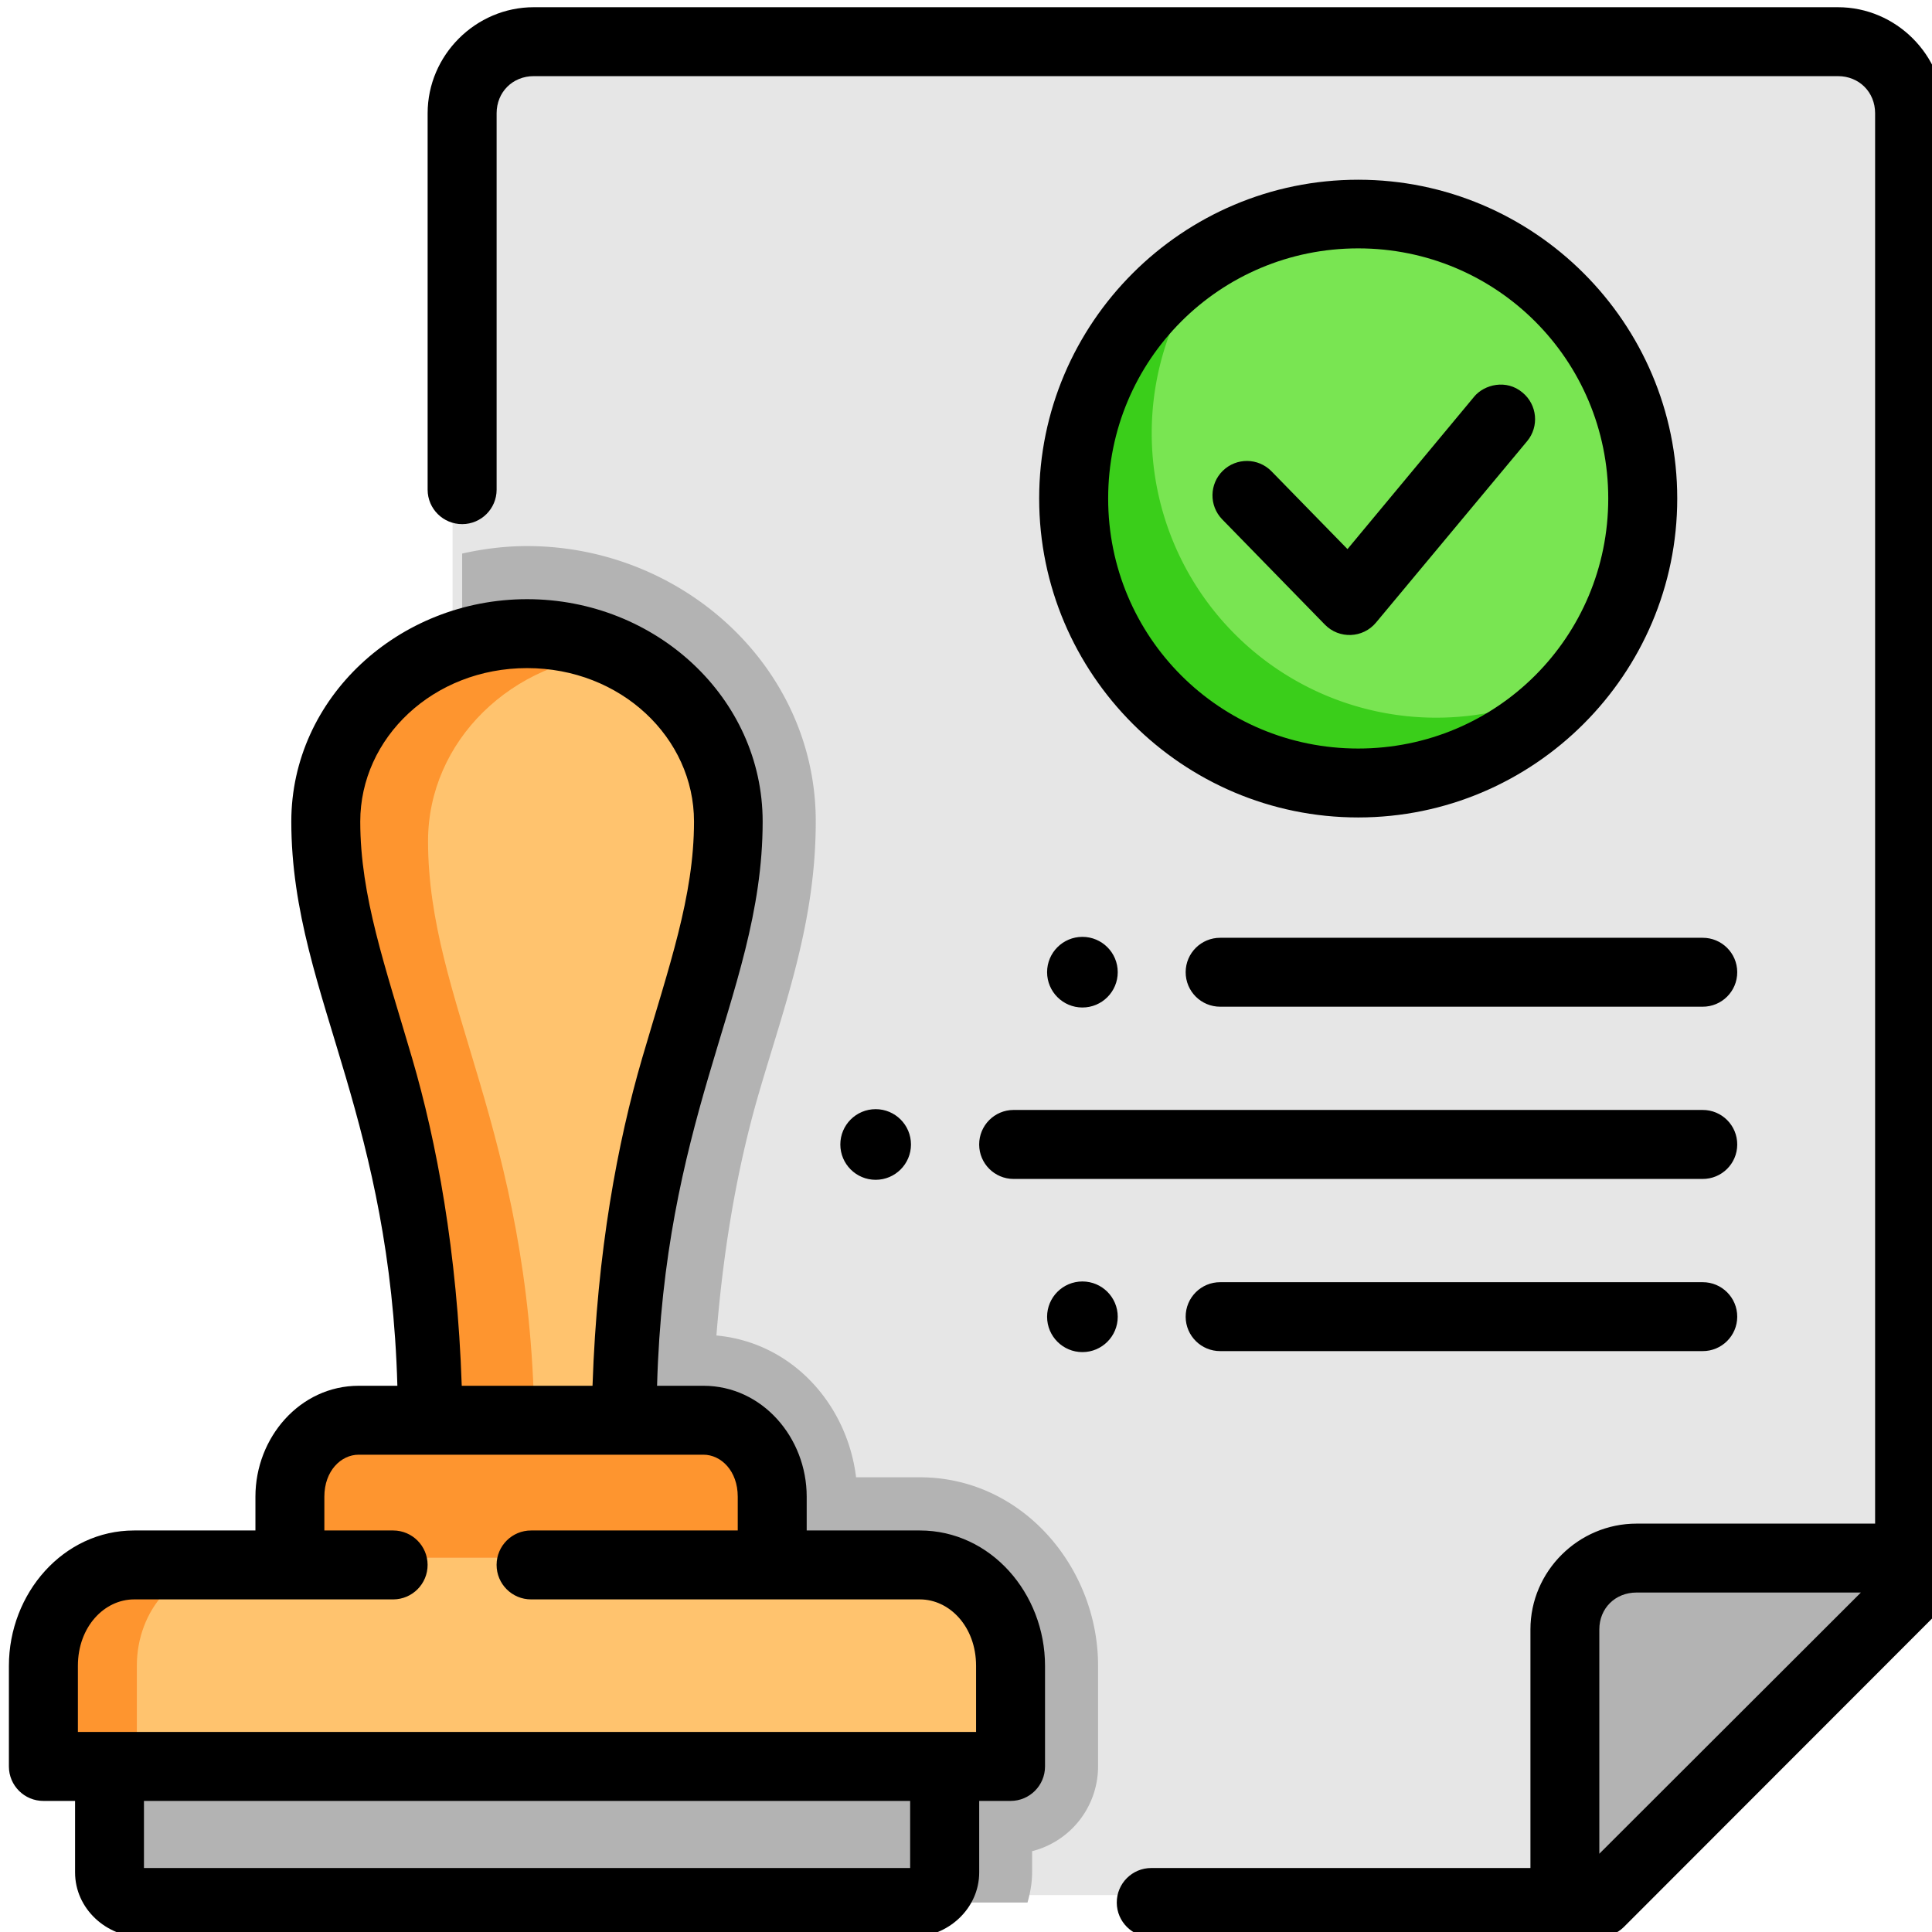 <svg id="svg8" height="512" viewBox="0 0 14.857 14.817" width="512" xmlns="http://www.w3.org/2000/svg" xmlns:svg="http://www.w3.org/2000/svg"><marker id="marker1501" orient="auto" overflow="visible" refX="0" refY="0"><path id="path1238" d="m0 0 5-5-17.5 5 17.5 5z" fill-rule="evenodd" stroke="#000" stroke-width="1pt" transform="matrix(.8 0 0 .8 10 0)"/></marker><marker id="marker4165" orient="auto" overflow="visible" refX="0" refY="0"><path id="path4163" d="m0 0 5-5-17.5 5 17.5 5z" fill-rule="evenodd" stroke="#000" stroke-width="1pt" transform="matrix(.8 0 0 .8 10 0)"/></marker><marker id="marker4143" orient="auto" overflow="visible" refX="0" refY="0"><path id="path4141" d="m0 0 5-5-17.5 5 17.5 5z" fill-rule="evenodd" stroke="#000" stroke-width="1pt" transform="matrix(.8 0 0 .8 10 0)"/></marker><marker id="Arrow1Lend" orient="auto" overflow="visible" refX="0" refY="0"><path id="path3866" d="m0 0 5-5-17.5 5 17.5 5z" fill-rule="evenodd" stroke="#000" stroke-width="1pt" transform="matrix(-.8 0 0 -.8 -10 0)"/></marker><marker id="Arrow1Lstart" orient="auto" overflow="visible" refX="0" refY="0"><path id="path3863" d="m0 0 5-5-17.5 5 17.5 5z" fill-rule="evenodd" stroke="#000" stroke-width="1pt" transform="matrix(.8 0 0 .8 10 0)"/></marker><g id="layer2" transform="translate(-43.351 -22.224)"><g id="ic-stamp"><path id="rect1865-7" d="m55.562 36.777 2.381-2.381v-11.357c0-.304-.245-.549-.549-.549h-10.014c-.304 0-.549.245-.549.549v4.073c.157-.05.324-.078.498-.078.854 0 1.546.645 1.546 1.442 0 1.262-.817 2.254-.817 4.597h.625c.293 0 .529.262.529.588v.294c0 .082-.015.159-.042.229h1.175c.386 0 .697.345.697.774v.774h-.507v.813c0 .129-.11.232-.246.232z" fill="#e6e6e6"/><path id="path1968" d="m55.894 25.996a2.184 2.184 0 0 1 -2.184 2.184 2.184 2.184 0 0 1 -2.184-2.184 2.184 2.184 0 0 1 2.184-2.184 2.184 2.184 0 0 1 2.184 2.184z" fill="#79e552"/><path id="rect1922" d="m44.313 34.184c-.386 0-.696.345-.696.774v.774h7.425v-.774c0-.429-.31-.774-.696-.774z" fill="#ffc36e"/><path id="path1914" d="m47.329 27.033c-.854 0-1.545.646-1.545 1.442 0 1.262.82 2.253.82 4.597h1.455c0-2.344.817-3.335.817-4.597 0-.796-.692-1.442-1.545-1.442z" fill="#ffc36e"/><path id="rect1924" d="m44.123 35.731v.813c0 .129.11.232.247.232h5.919c.137 0 .247-.104.247-.232v-.813z" fill="#b3b3b3"/><path id="rect1963" d="m46.037 33.072c-.293 0-.529.262-.529.588v.294c0 .082.015.159.042.23h3.62c.027-.071.042-.148.042-.23v-.294c0-.326-.236-.588-.529-.588z" fill="#fe952f"/><g transform="scale(.265)"><path id="path3006" d="m210.934 128.936a1.796 1.796 0 0 0 -1.795 1.795v8.268h.861l9-9v-1.062z" fill="#b3b3b3"/><path id="circle3020" d="m198.922 91.076a8.256 8.256 0 0 0 -4.178 7.178 8.256 8.256 0 0 0 8.256 8.256 8.256 8.256 0 0 0 6.342-2.973 8.256 8.256 0 0 1 -4.078 1.078 8.256 8.256 0 0 1 -8.254-8.256 8.256 8.256 0 0 1 1.912-5.283z" fill="#3ace1a"/><path id="path3025" d="m167.48 129.197c-1.458 0-2.631 1.306-2.631 2.926v2.924h2.711v-2.924c0-1.62 1.173-2.926 2.631-2.926z" fill="#fe952f"/><path id="path3039" d="m178.883 102.174c-3.226 0-5.842 2.439-5.842 5.449 0 4.769 3.098 8.518 3.098 17.375h2.957c-.132-8.44-3.086-12.14-3.086-16.803 0-2.904 2.436-5.27 5.504-5.434-.792-.374-1.683-.588-2.631-.588z" fill="#fe952f"/><path id="path3044" d="m178.883 99.635c-.644 0-1.274.081-1.883.217v2.617c.592-.188 1.223-.295 1.883-.295 3.226 0 5.842 2.439 5.842 5.449 0 4.769-3.088 8.518-3.088 17.375h2.363c1.108 0 2 .99 2 2.221v1.111c0 .309-.057.601-.158.867h4.441c1.458 0 2.633 1.306 2.633 2.926v2.924h-1.916v3.074c0 .486-.415.877-.932.877h3.338c.078-.28.133-.57.133-.877v-.613a2.54 2.54 0 0 0 1.914-2.461v-2.924c0-2.846-2.196-5.465-5.17-5.465h-1.852c-.256-2.103-1.842-3.911-4.053-4.115.22-2.762.663-5.084 1.238-7.053.747-2.556 1.645-4.935 1.645-7.867 0-4.48-3.873-7.988-8.379-7.988z" fill="#b3b3b3"/><path id="rect1865" d="m179.078 83.998c-1.687 0-3.08 1.391-3.08 3.078v10.926c.002.553.453.999 1.006.996.549-.002.994-.447.996-.996v-10.926c0-.614.464-1.078 1.078-1.078h37.846c.614 0 1.078.464 1.078 1.078v40.926h-6.924c-1.687 0-3.078 1.383-3.078 3.07v6.924h-11c-.556-.002-1.007.45-1.004 1.006.002.552.452.998 1.004.996h13c.265.001.52-.102.709-.289l8.998-9.006c.187-.186.293-.438.295-.701v-42.926c0-1.687-1.391-3.078-3.078-3.078zm23.924 5.006c-5.1 0-9.258 4.15-9.258 9.25 0 5.1 4.158 9.256 9.258 9.256 5.1 0 9.258-4.156 9.258-9.256 0-5.1-4.158-9.25-9.258-9.25zm0 1.992c4.019 0 7.256 3.239 7.256 7.258 0 4.019-3.237 7.256-7.256 7.256s-7.256-3.237-7.256-7.256c0-4.019 3.237-7.258 7.256-7.258zm3.359 4.311-3.67 4.416-2.207-2.26c-.386-.392-1.016-.398-1.41-.014-.393.384-.402 1.013-.021 1.408l2.982 3.057c.414.425 1.105.397 1.484-.059l4.385-5.264c.354-.426.294-1.058-.133-1.41-.463-.394-1.11-.241-1.41.125zm-27.477 5.869c-3.73 0-6.842 2.864-6.842 6.453 0 2.601.821 4.825 1.586 7.432.703 2.399 1.386 5.159 1.492 8.941h-1.123c-1.704 0-2.996 1.503-2.996 3.217v.982h-3.521c-2.054 0-3.633 1.825-3.633 3.928v2.922c.001.553.451 1 1.004.998h.916v2.074c0 1.056.912 1.875 1.934 1.875h22.367c1.022 0 1.936-.819 1.936-1.875v-2.074h.914c.55-.002.995-.448.996-.998v-2.922c0-2.103-1.577-3.928-3.631-3.928h-3.285v-.982c0-1.714-1.292-3.217-2.996-3.217h-1.346c.105-3.783.783-6.543 1.484-8.941.762-2.607 1.58-4.831 1.58-7.432 0-3.59-3.106-6.453-6.836-6.453zm0 2c2.722 0 4.844 2.022 4.844 4.453 0 2.169-.724 4.198-1.506 6.871-.707 2.42-1.308 5.6-1.439 9.502h-3.795c-.132-3.902-.73-7.082-1.439-9.502-.784-2.674-1.506-4.703-1.506-6.871 0-2.431 2.12-4.453 4.842-4.453zm16.115 7.799c-.566 0-1.025.459-1.025 1.025 0.0.566.459 1.025 1.025 1.025.566-0 1.025-.459 1.025-1.025-0-.566-.459-1.025-1.025-1.025zm4.002.027c-.553-.003-1.004.443-1.006.996-.002.556.45 1.007 1.006 1.004h13.994c.556.003 1.008-.448 1.006-1.004-.002-.553-.453-.999-1.006-.996zm-10.002 4.973c-.566 0-1.025.459-1.025 1.025 0.0.566.459 1.025 1.025 1.025.566-0 1.025-.459 1.025-1.025-0-.566-.459-1.025-1.025-1.025zm4 .023c-.553.002-.999.453-.996 1.006.002.549.447.994.996.996h19.996c.553.003 1.004-.443 1.006-.996.003-.557-.449-1.009-1.006-1.006zm2 4.977c-.566 0-1.025.459-1.025 1.025 0.0.566.459 1.025 1.025 1.025.566-0 1.025-.459 1.025-1.025-0-.566-.459-1.025-1.025-1.025zm4.002.021c-.556-.003-1.008.448-1.006 1.004.002.553.453.999 1.006.996h13.994c.553.003 1.004-.443 1.006-.996.002-.556-.45-1.007-1.006-1.004zm-25.004 5.006h10.004c.512 0 .996.47.996 1.217v.982h-5.994c-.552-.002-1.002.444-1.004.996-.002.555.449 1.006 1.004 1.004h11.279c.861 0 1.631.79 1.631 1.928v1.918h-26.064v-1.918c0-1.137.77-1.928 1.631-1.928h7.521c.552-.002.998-.452.996-1.004-.002-.549-.447-.994-.996-.996h-2v-.982c0-.747.484-1.217.996-1.217zm37.08 4h6.512l-7.59 7.58v-6.51c0-.614.464-1.07 1.078-1.07zm-43.311 6.047h22.234v1.947h-22.234z" font-variant-ligatures="normal" font-variant-position="normal" font-variant-caps="normal" font-variant-numeric="normal" font-variant-alternates="normal" font-variant-east-asian="normal" font-feature-settings="normal" font-variation-settings="normal" text-indent="0" text-align="start" text-decoration-line="none" text-decoration-style="solid" text-decoration-color="#000000" text-transform="none" text-orientation="mixed" white-space="normal" shape-padding="0" shape-margin="0" inline-size="0" isolation="auto" mix-blend-mode="normal" solid-color="#000000" solid-opacity="1" vector-effect="none"/></g></g></g></svg>